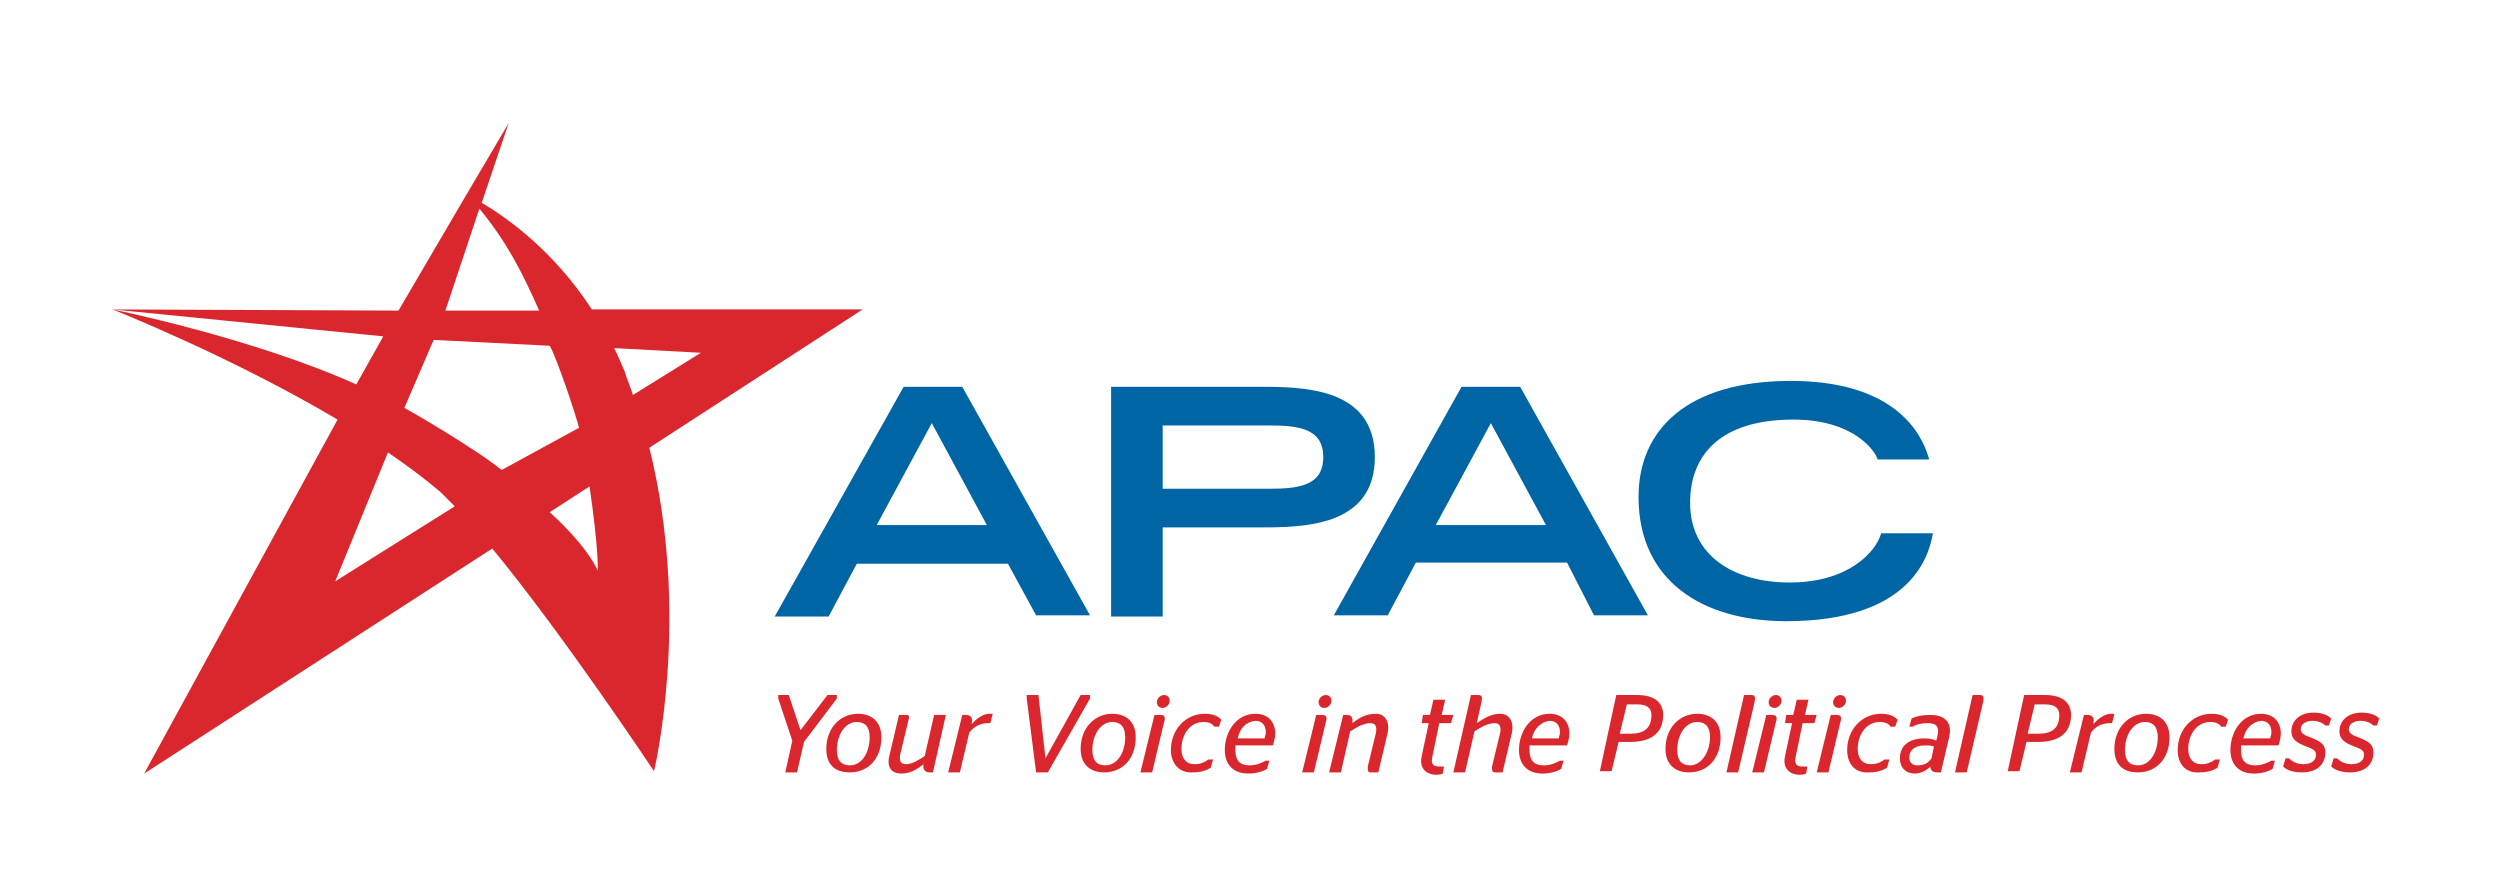 <?xml version="1.0" encoding="utf-8"?>
<!-- Generator: Adobe Illustrator 22.1.0, SVG Export Plug-In . SVG Version: 6.00 Build 0)  -->
<svg version="1.1" id="Layer_1" xmlns="http://www.w3.org/2000/svg" xmlns:xlink="http://www.w3.org/1999/xlink" x="0px" y="0px"
	 viewBox="0 0 213.3 74.7" style="enable-background:new 0 0 213.3 74.7;" xml:space="preserve">
<style type="text/css">
	.st0{fill:#0065A4;}
	.st1{fill:#D9272D;}
</style>
<g>
	<path class="st0" d="M77.1,33h5l10.9,19.5h-4.6L86,48.1H73.1l-2.4,4.5h-4.6L77.1,33z M84.2,44.8l-4.7-8.7l-4.7,8.7H84.2z"/>
	<path class="st0" d="M94.8,33h12.5c3.8,0,10,0,10,6c0,6-6.2,6-10,6h-8.1v7.6h-4.4V33z M108.2,41.7c2.5,0,4.7-0.2,4.7-2.7
		c0-2.5-2.2-2.7-4.7-2.7h-9v5.4H108.2z"/>
	<path class="st0" d="M124.7,33h5l10.9,19.5H136l-2.3-4.5h-12.9l-2.4,4.5h-4.6L124.7,33z M131.9,44.8l-4.7-8.7l-4.7,8.7H131.9z"/>
	<path class="st0" d="M164.9,45.6c-0.4,2.2-2.2,7.4-12.5,7.4c-7.1,0-12.6-3.4-12.6-10.6c0-5.7,4.1-9.9,13-9.9
		c10,0,11.5,5.7,11.8,6.7h-4.4c-0.2-0.7-2-3.4-7.2-3.4c-6.2,0-8.8,3-8.8,7.1c0,4.5,3.7,6.8,8.5,6.8c5.1,0,7.4-2.7,7.8-4.2H164.9z"/>
</g>
<path class="st1" d="M12.3,66L42,46.8c6.1,7.4,13.8,19,13.8,19s3.2-13.2-0.4-27.6l18.2-11.8l-23.1,0c-3.4-5.2-7.4-7.9-9.4-9.1
	l2.3-6.8l-3.6,6.1l0,0l0,0L34,26.5L9.6,26.4l23.1,2.3l-2.3,4.1c-8.9-4-20.8-6.4-20.8-6.4s10.1,4,19.2,9.4L12.3,66z M37,29l9.9,0.5
	c0.6,1,2.3,6.1,2.5,7l-6.6,3.6c-2.2-1.8-7.9-5.1-8.3-5.3L37,29z M46,26.5l-8,0l2.9-8.7C43.2,20.6,44.5,23.1,46,26.5z M54,33.7
	c-0.2-0.7-0.5-1.3-0.7-2c-0.3-0.7-0.6-1.4-0.9-2l7.4,0.4L54,33.7z M46.9,43.7l3.4-2.2c0.8,5.5,0.7,7.2,0.7,7.2S50.3,46.8,46.9,43.7z
	 M38.8,43.2l-10.2,6.4l4.5-11c1.6,1.1,3.1,2.2,4.5,3.4C38,42.4,38.4,42.8,38.8,43.2z"/>
<g>
	<path class="st1" d="M67.6,63.2l-1.2-3.6v-0.3h0.9l1,3h0l2.3-3h0.8v0.3l-2.8,3.7L68,65.9h-1L67.6,63.2z"/>
	<path class="st1" d="M70.5,63.9c0-1.8,1.2-3,2.7-3c1.3,0,2,0.8,2,2c0,1.8-1.1,3-2.7,3C71.2,65.9,70.5,65.2,70.5,63.9z M74.2,62.9
		c0-0.9-0.4-1.3-1.1-1.3c-1,0-1.7,1.1-1.7,2.4c0,0.9,0.4,1.3,1.1,1.3C73.6,65.3,74.2,64.1,74.2,62.9z"/>
	<path class="st1" d="M78.8,65.2c-0.5,0.4-1.1,0.8-1.9,0.8c-0.8,0-1.3-0.5-1-1.6l0.8-3.4h0.6c0.3,0,0.3,0.1,0.2,0.5l-0.7,2.9
		c-0.1,0.6,0.1,0.8,0.5,0.8c0.5,0,1-0.3,1.6-0.7l0.8-3.5h1l-1.1,4.9h-0.3C78.9,65.9,78.7,65.6,78.8,65.2z"/>
	<path class="st1" d="M82.1,61h0.3c0.5,0,0.6,0.3,0.5,0.8c0.4-0.5,1-0.9,1.5-0.9c0.1,0,0.2,0,0.3,0l-0.2,0.8h-0.2
		c-0.7,0-1.2,0.3-1.6,0.8l-0.8,3.4h-1L82.1,61z"/>
	<path class="st1" d="M87.6,59.6v-0.3h1l0.6,5.4h0l3-5.4H93v0.3l-3.6,6.3h-1L87.6,59.6z"/>
	<path class="st1" d="M92.2,63.9c0-1.8,1.2-3,2.7-3c1.3,0,2,0.8,2,2c0,1.8-1.1,3-2.7,3C93,65.9,92.2,65.2,92.2,63.9z M96,62.9
		c0-0.9-0.4-1.3-1.1-1.3c-1,0-1.7,1.1-1.7,2.4c0,0.9,0.4,1.3,1.1,1.3C95.4,65.3,96,64.1,96,62.9z"/>
	<path class="st1" d="M98.5,61H99c0.3,0,0.5,0.1,0.3,0.7l-1,4.2h-1L98.5,61z M98.7,59.9c0-0.3,0.3-0.6,0.6-0.6
		c0.3,0,0.5,0.2,0.5,0.5c0,0.3-0.3,0.6-0.6,0.6C98.9,60.4,98.7,60.2,98.7,59.9z"/>
	<path class="st1" d="M99.9,64c0-1.7,1.2-3.1,2.9-3.1c0.7,0,1.1,0.2,1.4,0.5l-0.2,0.6h-0.4c-0.1-0.2-0.4-0.4-0.9-0.4
		c-1.2,0-1.9,1.1-1.9,2.3c0,0.8,0.4,1.3,1.1,1.3c0.6,0,0.9-0.2,1.2-0.4h0.4l-0.2,0.7c-0.3,0.2-0.8,0.4-1.5,0.4
		C100.6,66,99.9,65.1,99.9,64z"/>
	<path class="st1" d="M104.5,64c0-1.6,1-3.1,2.6-3.1c1.1,0,1.7,0.7,1.7,1.7c0,0.3-0.1,0.7-0.2,1h-3.2c0,0.1,0,0.2,0,0.4
		c0,0.9,0.4,1.3,1.2,1.3c0.6,0,1-0.2,1.4-0.4h0.3l-0.2,0.7c-0.3,0.2-0.9,0.4-1.6,0.4C105.2,66,104.5,65.2,104.5,64z M105.6,63h2.3
		c0-0.2,0.1-0.3,0.1-0.5c0-0.6-0.3-1-0.9-1C106.3,61.6,105.8,62.1,105.6,63z"/>
	<path class="st1" d="M112.3,61h0.5c0.3,0,0.5,0.1,0.3,0.7l-1,4.2h-1L112.3,61z M112.5,59.9c0-0.3,0.3-0.6,0.6-0.6
		c0.3,0,0.5,0.2,0.5,0.5c0,0.3-0.3,0.6-0.6,0.6C112.7,60.4,112.5,60.2,112.5,59.9z"/>
	<path class="st1" d="M114.6,61h0.3c0.5,0,0.5,0.3,0.5,0.7c0.6-0.5,1.2-0.8,2-0.8c0.7,0,1.2,0.6,1,1.6l-0.8,3.4h-0.6
		c-0.3,0-0.3-0.1-0.3-0.5l0.7-2.9c0.1-0.6-0.1-0.8-0.5-0.8c-0.5,0-1.1,0.3-1.7,0.7l-0.8,3.5h-1L114.6,61z"/>
	<path class="st1" d="M121.3,64.5l0.6-2.8h-0.6l0.1-0.7h0.6l0.3-1.3h1l-0.3,1.3h1l-0.2,0.7h-1l-0.6,2.9c-0.1,0.5,0,0.8,0.6,0.8h0.4
		l-0.1,0.6c-0.2,0.1-0.4,0.1-0.7,0.1C121.5,66,121.1,65.4,121.3,64.5z"/>
	<path class="st1" d="M125.5,59.3h0.6c0.3,0,0.4,0.1,0.3,0.6l-0.4,1.8c0.6-0.4,1.2-0.8,2-0.8c0.7,0,1.2,0.6,1,1.6l-0.8,3.4h-0.6
		c-0.3,0-0.3-0.1-0.3-0.5l0.7-2.9c0.1-0.6-0.1-0.8-0.5-0.8c-0.5,0-1.1,0.3-1.7,0.7l-0.8,3.5h-1L125.5,59.3z"/>
	<path class="st1" d="M129.6,64c0-1.6,1-3.1,2.6-3.1c1.1,0,1.7,0.7,1.7,1.7c0,0.3-0.1,0.7-0.2,1h-3.2c0,0.1,0,0.2,0,0.4
		c0,0.9,0.4,1.3,1.2,1.3c0.6,0,1-0.2,1.4-0.4h0.3l-0.2,0.7c-0.3,0.2-0.9,0.4-1.6,0.4C130.3,66,129.6,65.2,129.6,64z M130.7,63h2.3
		c0-0.2,0.1-0.3,0.1-0.5c0-0.6-0.3-1-0.9-1C131.5,61.6,130.9,62.1,130.7,63z"/>
	<path class="st1" d="M137.9,59.3h1.8c1.4,0,2.2,0.6,2.2,1.7c0,1.6-1.1,2.3-2.8,2.3h-1l-0.6,2.5h-1L137.9,59.3z M139.1,62.6
		c1.1,0,1.8-0.4,1.8-1.6c0-0.6-0.4-0.9-1.2-0.9h-0.9l-0.6,2.5H139.1z"/>
	<path class="st1" d="M142.1,63.9c0-1.8,1.2-3,2.7-3c1.3,0,2,0.8,2,2c0,1.8-1.1,3-2.7,3C142.9,65.9,142.1,65.2,142.1,63.9z
		 M145.9,62.9c0-0.9-0.4-1.3-1.1-1.3c-1,0-1.7,1.1-1.7,2.4c0,0.9,0.4,1.3,1.1,1.3C145.2,65.3,145.9,64.1,145.9,62.9z"/>
	<path class="st1" d="M148.8,59.3h0.6c0.3,0,0.4,0.1,0.3,0.6l-1.4,6h-1L148.8,59.3z"/>
	<path class="st1" d="M150.7,61h0.5c0.3,0,0.5,0.1,0.3,0.7l-1,4.2h-1L150.7,61z M150.9,59.9c0-0.3,0.3-0.6,0.6-0.6
		c0.3,0,0.5,0.2,0.5,0.5c0,0.3-0.3,0.6-0.6,0.6C151.1,60.4,150.9,60.2,150.9,59.9z"/>
	<path class="st1" d="M152.3,64.5l0.6-2.8h-0.6l0.1-0.7h0.6l0.3-1.3h1l-0.3,1.3h1l-0.2,0.7h-1l-0.6,2.9c-0.1,0.5,0,0.8,0.6,0.8h0.4
		l-0.1,0.6c-0.2,0.1-0.4,0.1-0.7,0.1C152.5,66,152.1,65.4,152.3,64.5z"/>
	<path class="st1" d="M156.2,61h0.5c0.3,0,0.5,0.1,0.3,0.7l-1,4.2h-1L156.2,61z M156.4,59.9c0-0.3,0.3-0.6,0.6-0.6
		c0.3,0,0.5,0.2,0.5,0.5c0,0.3-0.3,0.6-0.6,0.6C156.6,60.4,156.4,60.2,156.4,59.9z"/>
	<path class="st1" d="M157.6,64c0-1.7,1.2-3.1,2.9-3.1c0.7,0,1.1,0.2,1.4,0.5l-0.2,0.6h-0.4c-0.1-0.2-0.4-0.4-0.9-0.4
		c-1.2,0-1.9,1.1-1.9,2.3c0,0.8,0.4,1.3,1.1,1.3c0.6,0,0.9-0.2,1.2-0.4h0.4l-0.2,0.7c-0.3,0.2-0.8,0.4-1.5,0.4
		C158.2,66,157.6,65.1,157.6,64z"/>
	<path class="st1" d="M164.7,65.4c-0.3,0.3-0.8,0.6-1.3,0.6c-0.8,0-1.3-0.5-1.3-1.3c0-1.1,0.8-1.7,2.1-1.7c0.5,0,0.8,0.1,1,0.2
		l0.1-0.4c0.2-0.8-0.1-1.1-0.8-1.1c-0.6,0-1,0.1-1.3,0.3h-0.3l0.2-0.7c0.4-0.2,0.9-0.3,1.6-0.3c1.2,0,1.9,0.6,1.6,1.9l-0.7,3h-0.3
		C165,65.9,164.7,65.8,164.7,65.4z M164.8,64.7l0.2-1c-0.2-0.1-0.5-0.1-0.8-0.1c-0.8,0-1.3,0.4-1.3,1c0,0.5,0.3,0.7,0.7,0.7
		C164.2,65.3,164.5,65.1,164.8,64.7z"/>
	<path class="st1" d="M168.3,59.3h0.6c0.3,0,0.4,0.1,0.3,0.6l-1.4,6h-1L168.3,59.3z"/>
	<path class="st1" d="M172.7,59.3h1.8c1.4,0,2.2,0.6,2.2,1.7c0,1.6-1.1,2.3-2.8,2.3h-1l-0.6,2.5h-1L172.7,59.3z M173.9,62.6
		c1.1,0,1.8-0.4,1.8-1.6c0-0.6-0.4-0.9-1.2-0.9h-0.9l-0.6,2.5H173.9z"/>
	<path class="st1" d="M177.8,61h0.3c0.5,0,0.6,0.3,0.5,0.8c0.4-0.5,1-0.9,1.5-0.9c0.1,0,0.2,0,0.3,0l-0.2,0.8H180
		c-0.7,0-1.2,0.3-1.6,0.8l-0.8,3.4h-1L177.8,61z"/>
	<path class="st1" d="M180.4,63.9c0-1.8,1.2-3,2.7-3c1.3,0,2,0.8,2,2c0,1.8-1.1,3-2.7,3C181.1,65.9,180.4,65.2,180.4,63.9z
		 M184.1,62.9c0-0.9-0.4-1.3-1.1-1.3c-1,0-1.7,1.1-1.7,2.4c0,0.9,0.4,1.3,1.1,1.3C183.5,65.3,184.1,64.1,184.1,62.9z"/>
	<path class="st1" d="M185.8,64c0-1.7,1.2-3.1,2.9-3.1c0.7,0,1.1,0.2,1.4,0.5l-0.2,0.6h-0.4c-0.1-0.2-0.4-0.4-0.9-0.4
		c-1.2,0-1.9,1.1-1.9,2.3c0,0.8,0.4,1.3,1.1,1.3c0.6,0,0.9-0.2,1.2-0.4h0.4l-0.2,0.7c-0.3,0.2-0.8,0.4-1.5,0.4
		C186.4,66,185.8,65.1,185.8,64z"/>
	<path class="st1" d="M190.3,64c0-1.6,1-3.1,2.6-3.1c1.1,0,1.7,0.7,1.7,1.7c0,0.3-0.1,0.7-0.2,1h-3.2c0,0.1,0,0.2,0,0.4
		c0,0.9,0.4,1.3,1.2,1.3c0.6,0,1-0.2,1.4-0.4h0.3l-0.2,0.7c-0.3,0.2-0.9,0.4-1.6,0.4C191,66,190.3,65.2,190.3,64z M191.4,63h2.3
		c0-0.2,0.1-0.3,0.1-0.5c0-0.6-0.3-1-0.9-1C192.2,61.6,191.6,62.1,191.4,63z"/>
	<path class="st1" d="M194.8,65.4l0.2-0.7h0.3c0.2,0.2,0.6,0.5,1.2,0.5c0.7,0,1.1-0.3,1.1-0.8c0-0.4-0.3-0.5-0.8-0.7
		c-0.8-0.3-1.3-0.6-1.3-1.3c0-0.9,0.7-1.6,1.9-1.6c0.7,0,1.2,0.2,1.5,0.5l-0.2,0.6h-0.3c-0.2-0.2-0.6-0.4-1.1-0.4
		c-0.6,0-1,0.3-1,0.7c0,0.3,0.2,0.5,0.8,0.7c0.7,0.3,1.3,0.5,1.3,1.3c0,1-0.7,1.7-2,1.7C195.6,65.9,195.1,65.7,194.8,65.4z"/>
	<path class="st1" d="M198.9,65.4l0.2-0.7h0.3c0.2,0.2,0.6,0.5,1.2,0.5c0.7,0,1.1-0.3,1.1-0.8c0-0.4-0.3-0.5-0.8-0.7
		c-0.8-0.3-1.3-0.6-1.3-1.3c0-0.9,0.7-1.6,1.9-1.6c0.7,0,1.2,0.2,1.5,0.5l-0.2,0.6h-0.3c-0.2-0.2-0.6-0.4-1.1-0.4
		c-0.6,0-1,0.3-1,0.7c0,0.3,0.2,0.5,0.8,0.7c0.7,0.3,1.3,0.5,1.3,1.3c0,1-0.7,1.7-2,1.7C199.8,65.9,199.2,65.7,198.9,65.4z"/>
</g>
</svg>
